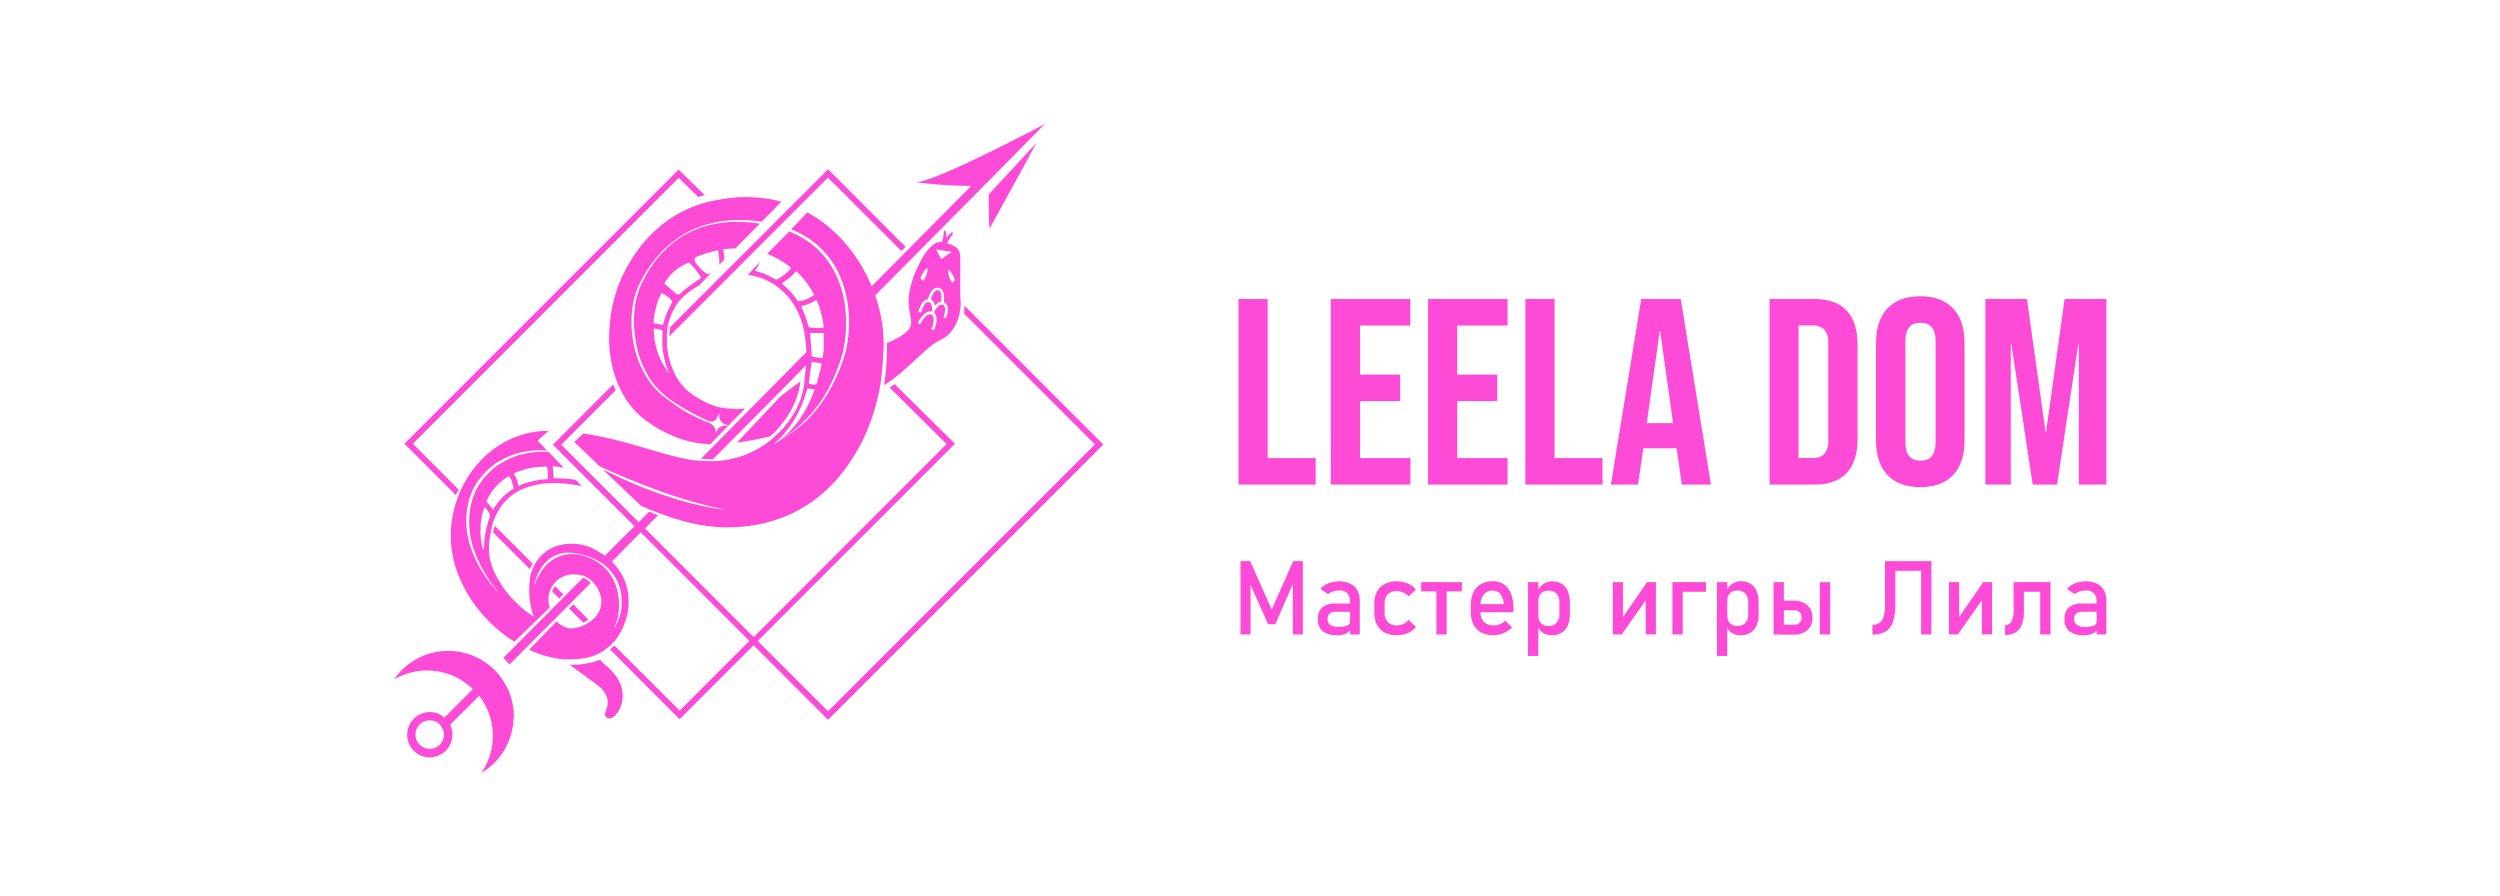 <?xml version="1.0" encoding="UTF-8"?> <svg xmlns="http://www.w3.org/2000/svg" id="Слой_1" data-name="Слой 1" viewBox="0 0 777.53 278.81"><defs><style>.cls-1{fill:#fd4bd7;}</style></defs><path class="cls-1" d="M385.19,93h9.07v49.47h14.93v8.25h-24Z"></path><path class="cls-1" d="M413.88,93h24.74v8.24H423v15.26h12.45v8.24H423v17.73h15.66v8.25H413.88Z"></path><path class="cls-1" d="M444.15,93h24.73v8.24H453.22v15.26h12.45v8.24H453.22v17.73h15.66v8.25H444.15Z"></path><path class="cls-1" d="M474.41,93h9.07v49.47H498.4v8.25h-24Z"></path><path class="cls-1" d="M510.44,93h12.29l9.4,57.72h-9.07l-1.65-11.46v.16H511.1l-1.65,11.3H501Zm9.9,38.59-4-28.53h-.17l-4,28.53Z"></path><path class="cls-1" d="M550.35,93H564.2q6.76,0,10.14,3.62t3.38,10.64v29.19q0,7-3.38,10.64t-10.14,3.63H550.35ZM564,142.44a4.39,4.39,0,0,0,3.42-1.32,6.33,6.33,0,0,0,1.19-4.28v-30a6.34,6.34,0,0,0-1.19-4.29,4.39,4.39,0,0,0-3.42-1.32h-4.62v41.23Z"></path><path class="cls-1" d="M587,147.72q-3.54-3.79-3.54-10.72V106.66q0-6.93,3.54-10.72t10.23-3.8q6.68,0,10.22,3.8T611,106.66V137q0,6.93-3.55,10.72t-10.22,3.79Q590.58,151.51,587,147.72ZM602,137.58v-31.5c0-3.8-1.57-5.69-4.7-5.69s-4.7,1.89-4.7,5.69v31.5c0,3.79,1.56,5.69,4.7,5.69S602,141.37,602,137.58Z"></path><path class="cls-1" d="M617.47,93h12.94l5.78,41.31h.16L642.12,93h13v57.72h-8.58V107h-.16l-6.6,43.71h-7.58L625.55,107h-.17v43.71h-7.91Z"></path><path class="cls-1" d="M402.21,174.52h3v22.81h-3.12V180.25l.15,1-5.61,12.91H394.4l-5.62-12.6.16-1.31v17.08h-3.12V174.52h3l6.69,15.06Z"></path><path class="cls-1" d="M411.37,196.32a4.68,4.68,0,0,1-1.49-3.79,4.57,4.57,0,0,1,1.37-3.62,6,6,0,0,1,4.12-1.21H420l.22,2.57h-4.83a2.71,2.71,0,0,0-1.87.56,2.15,2.15,0,0,0-.62,1.7,2.1,2.1,0,0,0,.82,1.83,4.25,4.25,0,0,0,2.5.6,7.29,7.29,0,0,0,2.74-.39,1.29,1.29,0,0,0,.9-1.23l.33,2.29a3.87,3.87,0,0,1-1,1.09,4.6,4.6,0,0,1-1.44.63,7.31,7.31,0,0,1-1.83.21A6.93,6.93,0,0,1,411.37,196.32Zm8.49-9.31a3.43,3.43,0,0,0-.85-2.49,3.22,3.22,0,0,0-2.43-.88,6.13,6.13,0,0,0-1.9.29,5.74,5.74,0,0,0-1.66.83l-2.34-1.6a6.11,6.11,0,0,1,2.44-1.73,8.87,8.87,0,0,1,3.37-.62,7.79,7.79,0,0,1,3.46.71,4.93,4.93,0,0,1,2.2,2.08,6.64,6.64,0,0,1,.75,3.27v10.46h-3Z"></path><path class="cls-1" d="M430.66,196.73a5.59,5.59,0,0,1-2.4-2.41,8.11,8.11,0,0,1-.84-3.83v-2.68a7.88,7.88,0,0,1,.84-3.78,5.56,5.56,0,0,1,2.4-2.4,8.25,8.25,0,0,1,3.81-.82,8.84,8.84,0,0,1,2.39.31,7,7,0,0,1,2,.88,5.5,5.5,0,0,1,1.5,1.42l-2.31,2.07a4.66,4.66,0,0,0-1.62-1.21,4.61,4.61,0,0,0-1.93-.43,3.86,3.86,0,0,0-2.87,1,4,4,0,0,0-1,2.92v2.68a4.1,4.1,0,0,0,1,3,3.79,3.79,0,0,0,2.87,1.05,4.42,4.42,0,0,0,1.95-.45,4.85,4.85,0,0,0,1.6-1.29l2.31,2.23a5.71,5.71,0,0,1-1.51,1.38,7,7,0,0,1-2,.88,9.56,9.56,0,0,1-2.37.29A8,8,0,0,1,430.66,196.73Z"></path><path class="cls-1" d="M442,181.05h12.65v2.88H442Zm4.73,1.71h3.2v14.57h-3.2Z"></path><path class="cls-1" d="M460.7,196.72a5.7,5.7,0,0,1-2.44-2.49,8.58,8.58,0,0,1-.84-4v-1.84a9.55,9.55,0,0,1,.81-4.12,5.76,5.76,0,0,1,2.34-2.6,7.23,7.23,0,0,1,3.71-.9,5.86,5.86,0,0,1,3.48,1,6.28,6.28,0,0,1,2.2,2.95,12.58,12.58,0,0,1,.76,4.63v1.06h-11V187.9h7.94a5.47,5.47,0,0,0-1-3.1,2.9,2.9,0,0,0-2.37-1.1,3.44,3.44,0,0,0-2.82,1.19,5.15,5.15,0,0,0-1,3.37v2.07a4.25,4.25,0,0,0,1.07,3.11,4.07,4.07,0,0,0,3,1.08,5.08,5.08,0,0,0,1.93-.39,5.51,5.51,0,0,0,1.71-1.1l2.1,2.1a8.79,8.79,0,0,1-2.71,1.8,7.84,7.84,0,0,1-3,.63A8.21,8.21,0,0,1,460.7,196.72Z"></path><path class="cls-1" d="M475.24,181.05h3.2V204h-3.2Zm4.65,15.78a4.23,4.23,0,0,1-1.67-2.06l.22-3.4a3.94,3.94,0,0,0,.38,1.79,2.64,2.64,0,0,0,1.09,1.13,3.57,3.57,0,0,0,1.73.39,3.12,3.12,0,0,0,2.46-1A3.92,3.92,0,0,0,485,191v-3.53a4.05,4.05,0,0,0-.87-2.77,3.1,3.1,0,0,0-2.46-1,3.68,3.68,0,0,0-1.73.37,2.54,2.54,0,0,0-1.09,1.11,3.8,3.8,0,0,0-.38,1.75l-.33-3.14a5.78,5.78,0,0,1,1.93-2.2,4.75,4.75,0,0,1,2.65-.78,5.42,5.42,0,0,1,3,.78,4.91,4.91,0,0,1,1.88,2.26,9.27,9.27,0,0,1,.64,3.6V191a8.69,8.69,0,0,1-.66,3.55,4.91,4.91,0,0,1-1.93,2.25,5.7,5.7,0,0,1-3,.77A4.73,4.73,0,0,1,479.89,196.83Z"></path><path class="cls-1" d="M511.83,197.31V185.75l.38.41-7.83,11.15H501.6V181.05h3.17v11.82l-.38-.4,7.86-11.42H515v16.26Z"></path><path class="cls-1" d="M520.15,181.05h3.2v16.28h-3.2Zm1.56,0h8.87v3h-8.87Z"></path><path class="cls-1" d="M534,181.05h3.2V204H534Zm4.64,15.78a4.21,4.21,0,0,1-1.66-2.06l.22-3.4a3.82,3.82,0,0,0,.38,1.79,2.64,2.64,0,0,0,1.09,1.13,3.54,3.54,0,0,0,1.73.39,3.11,3.11,0,0,0,2.45-1,3.92,3.92,0,0,0,.87-2.72v-3.53a4.05,4.05,0,0,0-.87-2.77,3.09,3.09,0,0,0-2.45-1,3.66,3.66,0,0,0-1.73.37,2.54,2.54,0,0,0-1.09,1.11,3.68,3.68,0,0,0-.38,1.75l-.33-3.14a5.62,5.62,0,0,1,1.93-2.2,4.73,4.73,0,0,1,2.65-.78,5.42,5.42,0,0,1,3,.78,4.89,4.89,0,0,1,1.87,2.26,9.09,9.09,0,0,1,.64,3.6V191a8.86,8.86,0,0,1-.65,3.55,5,5,0,0,1-1.93,2.25,5.74,5.74,0,0,1-3.05.77A4.75,4.75,0,0,1,538.64,196.83Z"></path><path class="cls-1" d="M551.6,181.05h3.2v16.28h-3.2Zm1.55,13.24h5a2.06,2.06,0,0,0,1.56-.62,2.22,2.22,0,0,0,.59-1.61,2.48,2.48,0,0,0-.27-1.18,2,2,0,0,0-.75-.78,2.18,2.18,0,0,0-1.13-.28h-5v-3H558a6.42,6.42,0,0,1,3,.66,4.9,4.9,0,0,1,2,1.85,5.28,5.28,0,0,1,.71,2.78,5.34,5.34,0,0,1-.7,2.76,4.87,4.87,0,0,1-2,1.85,6.47,6.47,0,0,1-3,.66h-4.84ZM566,181.05h3.2v16.28H566Z"></path><path class="cls-1" d="M582.35,194.29a3.29,3.29,0,0,0,3.5-2.62,12.3,12.3,0,0,0,.41-3.49V174.52h3.2V188a16.78,16.78,0,0,1-.71,5.34,5.64,5.64,0,0,1-2.2,3,7.07,7.07,0,0,1-3.89,1h-.31Zm5.9-19.77h10.93v3H588.25Zm9.24,0h3.2v22.81h-3.2Z"></path><path class="cls-1" d="M616.38,197.31V185.75l.37.41-7.82,11.15h-2.78V181.05h3.17v11.82l-.38-.4,7.86-11.42h2.75v16.26Z"></path><path class="cls-1" d="M623.6,194.43a2.18,2.18,0,0,0,1.95-1.15,6.27,6.27,0,0,0,.7-3.23v-9h3.2v9.44a10,10,0,0,1-.65,3.78,5.07,5.07,0,0,1-1.9,2.38,5.25,5.25,0,0,1-3,.82h-.31Zm4.64-13.38h8v3h-8Zm6.29,0h3.2v16.28h-3.2Z"></path><path class="cls-1" d="M643.58,196.32a4.68,4.68,0,0,1-1.49-3.79,4.57,4.57,0,0,1,1.37-3.62,6,6,0,0,1,4.12-1.21h4.63l.22,2.57H647.6a2.76,2.76,0,0,0-1.88.56,2.18,2.18,0,0,0-.62,1.7,2.1,2.1,0,0,0,.83,1.83,4.25,4.25,0,0,0,2.5.6,7.33,7.33,0,0,0,2.74-.39,1.29,1.29,0,0,0,.9-1.23l.33,2.29a3.9,3.9,0,0,1-1,1.09,4.54,4.54,0,0,1-1.43.63,7.44,7.44,0,0,1-1.84.21A6.9,6.9,0,0,1,643.58,196.32Zm8.49-9.31a3.44,3.44,0,0,0-.86-2.49,3.21,3.21,0,0,0-2.42-.88,6.24,6.24,0,0,0-1.91.29,5.81,5.81,0,0,0-1.65.83l-2.34-1.6a6.11,6.11,0,0,1,2.44-1.73,8.87,8.87,0,0,1,3.37-.62,7.82,7.82,0,0,1,3.46.71,5,5,0,0,1,2.2,2.08,6.64,6.64,0,0,1,.75,3.27v10.46h-3Z"></path><path class="cls-1" d="M142.36,154.59a1.34,1.34,0,0,0,.06-.12l0,.13ZM211.07,52.74,209.78,54h0l-84,84,16,16a10.63,10.63,0,0,1,.85-1.75L128.4,138l82.68-82.69,6.1,6a20.58,20.58,0,0,1,2-.63ZM165.38,177.61h0a10.63,10.63,0,0,1,.78-1.81A9,9,0,0,0,165.38,177.61Zm5.77,5.77h0v0Zm1.48-1.11a11,11,0,0,0-.95,1.64l2.23,2.23,1.31-1.28Zm-18.74-18.74c-.15.53-.4,1.38-.56,2L164.78,177c.21-.45.62-1.26.87-1.73Zm24.42,24.41L177,189.26l4.4,4.4a8.11,8.11,0,0,0,1.59-1Zm12.15,12.16a16,16,0,0,1-1.33,1.27h0c.2-.18.88-.79,1.33-1.27Zm-9.08-20.44-5.67,5.69-1.29,1.3L171.06,190l-10.2,10.27-4.28,4.31,1.7,1.83.22.24,4.95-5,9-9,4-4,1.29-1.3,6-6.05A9,9,0,0,0,181.38,179.66Zm.34-.34h0l.24.1A1.2,1.2,0,0,0,181.72,179.32ZM324.13,39c-1.06.56-2.88,1.52-5.18,2.7-9.83,5.07-28.42,14.37-33.82,15h-.07a145,145,0,0,0,16.49,1.13c.33,0,.49,0,.49,0L281.19,78.88,271.13,89c.4.93.76,1.87,1.1,2.82l10.92-11,1.29-1.31L303.1,60.7l22-22.28Zm-4.25,10c-3.66,6.69-10.2,18.65-12.06,22a3.72,3.72,0,0,1-.1-.66c-.2-2-.22-6.76-.21-8.86,0-.61,0-1,0-1l13.77-14.89,1.12-1.22S321.37,46.19,319.88,48.94ZM159.71,223.48a20.39,20.39,0,0,1-10,16.91l.34-.55a20.34,20.34,0,0,0-1-23.43l-.21.2L140,225.38a7.07,7.07,0,0,1-7.62,10.05l-.14,0a7.06,7.06,0,0,1,2.36-13.91l.3.05a6.8,6.8,0,0,1,3.05,1.38c.09.08.19.14.28.21l8.82-8.83a20.36,20.36,0,0,0-11-5.54,19.34,19.34,0,0,0-2.54-.25,20.27,20.27,0,0,0-11,2.81c.12-.17.24-.33.37-.49a20.41,20.41,0,0,1,36.92,12.66Zm-25.29.64a4.42,4.42,0,1,0,3.56,5.13A4.42,4.42,0,0,0,134.42,224.12ZM175,124.75m61.63-38.52a5.54,5.54,0,0,0,1.17.34C237.4,86.45,237,86.33,236.61,86.23Zm-71.82,93.84,0,.3c0-.1,0-.2,0-.3Zm69-53.32L222.65,138l11.14-11.27Zm5.63-1.76L227,137.53,239.41,125Zm53.22-31.14a2.17,2.17,0,0,0-1.12.47,4.05,4.05,0,0,0-.78.81,3.19,3.19,0,0,0-.44-1.28,1.74,1.74,0,0,0-.8-.7c.22-.86,1-3.17,2.27-2.89a.94.94,0,0,1,.65.44A5.18,5.18,0,0,1,292.65,93.85Zm0,0a2.17,2.17,0,0,0-1.12.47,4.05,4.05,0,0,0-.78.81,3.19,3.19,0,0,0-.44-1.28,1.74,1.74,0,0,0-.8-.7c.22-.86,1-3.17,2.27-2.89a.94.94,0,0,1,.65.44A5.18,5.18,0,0,1,292.65,93.85Zm0,0a2.17,2.17,0,0,0-1.12.47,4.05,4.05,0,0,0-.78.81,3.19,3.19,0,0,0-.44-1.28,1.74,1.74,0,0,0-.8-.7c.22-.86,1-3.17,2.27-2.89a.94.94,0,0,1,.65.44A5.18,5.18,0,0,1,292.65,93.85Zm0,0a2.17,2.17,0,0,0-1.12.47,4.05,4.05,0,0,0-.78.81,3.19,3.19,0,0,0-.44-1.28,1.74,1.74,0,0,0-.8-.7c.22-.86,1-3.17,2.27-2.89a.94.94,0,0,1,.65.44A5.18,5.18,0,0,1,292.65,93.85Zm0,0a2.17,2.17,0,0,0-1.12.47,4.05,4.05,0,0,0-.78.81,3.19,3.19,0,0,0-.44-1.28,1.74,1.74,0,0,0-.8-.7c.22-.86,1-3.17,2.27-2.89a.94.94,0,0,1,.65.44A5.18,5.18,0,0,1,292.65,93.85Zm0,0a2.17,2.17,0,0,0-1.12.47,4.05,4.05,0,0,0-.78.81,3.19,3.19,0,0,0-.44-1.28,1.74,1.74,0,0,0-.8-.7c.22-.86,1-3.17,2.27-2.89a.94.94,0,0,1,.65.44A5.18,5.18,0,0,1,292.65,93.85Zm6.14,0v0c0-.4,0-.76-.06-1.06l0,.34C298.78,93.38,298.79,93.63,298.79,93.89Zm-6.14,0a2.17,2.17,0,0,0-1.12.47,4.05,4.05,0,0,0-.78.81,3.19,3.19,0,0,0-.44-1.28,1.74,1.74,0,0,0-.8-.7c.22-.86,1-3.17,2.27-2.89a.94.94,0,0,1,.65.44A5.18,5.18,0,0,1,292.65,93.85Zm0,0a2.17,2.17,0,0,0-1.12.47,4.05,4.05,0,0,0-.78.81,3.19,3.19,0,0,0-.44-1.28,1.74,1.74,0,0,0-.8-.7c.22-.86,1-3.17,2.27-2.89a.94.94,0,0,1,.65.44A5.18,5.18,0,0,1,292.65,93.85Zm0,0a2.17,2.17,0,0,0-1.12.47,4.05,4.05,0,0,0-.78.81,3.19,3.19,0,0,0-.44-1.28,1.74,1.74,0,0,0-.8-.7c.22-.86,1-3.17,2.27-2.89a.94.94,0,0,1,.65.44A5.18,5.18,0,0,1,292.65,93.85Zm0,0a2.17,2.17,0,0,0-1.12.47,4.05,4.05,0,0,0-.78.81,3.19,3.19,0,0,0-.44-1.28,1.74,1.74,0,0,0-.8-.7c.22-.86,1-3.17,2.27-2.89a.94.94,0,0,1,.65.44A5.18,5.18,0,0,1,292.65,93.85Zm0,0a2.17,2.17,0,0,0-1.12.47,4.05,4.05,0,0,0-.78.81,3.19,3.19,0,0,0-.44-1.28,1.74,1.74,0,0,0-.8-.7c.22-.86,1-3.17,2.27-2.89a.94.94,0,0,1,.65.44A5.18,5.18,0,0,1,292.65,93.85ZM179,149.5l-.36-.05.35,0Zm-6.87-.59,1.12.05-1.12,0Zm-15.81,5.69a16.1,16.1,0,0,1,1.45-1.29,16.21,16.21,0,0,0-1.45,1.3ZM150.28,171c0-.37.07-.75.11-1.13,0,.37-.06.76-.1,1.14,0,.15,0,.28,0,.42C150.26,171.29,150.27,171.14,150.28,171Zm192.86-32.75-85.6,85.6-23.17-23.17-23,23L189.74,202l1.37-1.23L211.4,221l21.67-21.67-33.78-33.78L193.92,171l0,.07-.09.09-.05,0-3.48,3.5a20.46,20.46,0,0,1,2,2.33,16.52,16.52,0,0,1,3.07,7.84,19,19,0,0,1-.17,5.78s0,0,0,0a.5.5,0,0,1,0,.14.29.29,0,0,1,0,.1h0a26.09,26.09,0,0,1-2.56,6.43l-.08.13h0a12.24,12.24,0,0,1-1.41,1.91,7.45,7.45,0,0,1-.6.66,16,16,0,0,1-1.33,1.27,14.5,14.5,0,0,1-3.23,2.11l-.45.2c-3.88,1.91-10.09,1.48-10.09,1.48a26.53,26.53,0,0,1-5.28-.91,33.77,33.77,0,0,1-5.63-2.06l8.57-8.81a7.8,7.8,0,0,0,3.92,2.17h0a10,10,0,0,0,4.46-.89c.22-.11.44-.22.66-.35a13.43,13.43,0,0,0,1.17-.74l.39-.29c.41-.32.8-.67,1.23-1a.27.27,0,0,0,.08-.07,7.38,7.38,0,0,0,1.93-6l-.06-.32c0-.13,0-.24-.08-.36a9.5,9.5,0,0,0-3.34-5.19,5.38,5.38,0,0,0-.75-.53h0a.41.41,0,0,0-.11-.07,1.75,1.75,0,0,0-.31-.15.91.91,0,0,0-.26-.13,1.2,1.2,0,0,0-.23-.11,8.55,8.55,0,0,0-3.19-.57,7.93,7.93,0,0,0-5.15,1.66,7,7,0,0,0-1.27,1.34,7.75,7.75,0,0,0-.94,1.58v0h0a8,8,0,0,0-.67,2.23s0,.06,0,.09a12.33,12.33,0,0,0,.35,3.43l-10.94,10.58c-.65-.4-1.28-.82-1.92-1.26a43.17,43.17,0,0,1-6.46-5.53,42.66,42.66,0,0,1-8.62-12.86,38.55,38.55,0,0,1-1.69-4.85,33.15,33.15,0,0,1-1-11.21,32.2,32.2,0,0,1,2-8.91c0-.13.09-.25.13-.37v0l.05-.1,0-.13c0-.09.08-.2.13-.32s.13-.29.19-.44.23-.56.33-.78c0-.05.05-.11.07-.15l.09-.21a33.23,33.23,0,0,1,5.57-8.49,29.38,29.38,0,0,1,12.56-8.44c.71-.24,1.43-.45,2.15-.64a24.41,24.41,0,0,1,6-.84c.33,0,.64,0,1,0l-3.39,3,3,3.14c-.58-.05-1.16-.09-1.74-.09a26.42,26.42,0,0,0-3.77.16,14.7,14.7,0,0,0-1.86.3c-.62.15-1.25.22-1.84.42a24.08,24.08,0,0,0-6.85,3.2,23.31,23.31,0,0,0-5.39,5.33,18.54,18.54,0,0,0-2.81,5.88c-.11.36-.2.7-.28,1.06a9.12,9.12,0,0,0-.21,1,23,23,0,0,0-.35,6.52,28.42,28.42,0,0,0,1.67,7.35,39.18,39.18,0,0,0,7.94,12.64l.07-.06a42.16,42.16,0,0,1-7.34-12.82,26.45,26.45,0,0,1-1.2-12.83q.14-.82.33-1.62c0-.17.09-.35.14-.51a18.73,18.73,0,0,1,2.82-6.1,22.74,22.74,0,0,1,5.1-5.17,23.29,23.29,0,0,1,3.16-1.85,23.91,23.91,0,0,1,3.4-1.37c.57-.2,1.19-.28,1.78-.43a12.47,12.47,0,0,1,1.8-.36,25.36,25.36,0,0,1,3.69-.28c.73,0,1.46,0,2.2.06l4.71,4.87-.72-.14c-.31,0-.61-.11-.91-.14-.6-.08-1.2-.12-1.81-.19.1,1.3.19,2.49.29,3.73h0l1.12,0,1.57.09.6,0,1.18.11,1.11.12.93.13.36.05,1.86,1.94c-1.25-.25-2.51-.45-3.78-.61a34.83,34.83,0,0,0-5.86-.3,23.57,23.57,0,0,0-9.31,2.08,15.89,15.89,0,0,0-6.89,6.3,20.18,20.18,0,0,0-1.71,3.73h0a2.25,2.25,0,0,1-.08.24c-.11.33-.21.67-.31,1l0,.05c0,.13-.06.27-.1.4a1.09,1.09,0,0,0,0,.17c0,.09,0,.19-.07.29a.53.53,0,0,1,0,.11.73.73,0,0,1,0,.08c-.15.66-.29,1.32-.4,2a21.69,21.69,0,0,0-.31,5.27,18.13,18.13,0,0,0,2.35,7.36c.08.15.16.3.25.45A33,33,0,0,0,166,191.77a25,25,0,0,1-1.23-11.38v0c0-.1,0-.2,0-.3a12.87,12.87,0,0,1,.59-2.45,10.63,10.63,0,0,1,.78-1.81c.15-.29.31-.57.48-.85a12.26,12.26,0,0,1,8.19-5.59,15.63,15.63,0,0,1,11.65,2.36c.56.34,1.11.72,1.65,1.12l4.54-4.57,2.64-2.64L196,165l0,.05,1.35-1.37-10.84-10.84-2.25-2.25-1.39-1.39-1.55-1.54h0l-.43-.43h0l-8.92-8.92,18.75-18.76c.22.54.48,1.16.79,1.8l-13.16,13.17-3.79,3.79,10.54,10.54,2.73,2.72,10.82,10.83,3.26-3.29,2.77,1.13-4.07,4.11,33.79,33.8,60-60.05-17.68-17.54,1.48-1.12L297,138l-.65.65,0,0-60.69,60.7,21.87,21.86,83-83L299.83,97.52c.07-.79.12-1.67.16-2.44Zm-183.35,9.1c.19.29.36.59.53.89a4.85,4.85,0,0,1,.29.61,3.28,3.28,0,0,1,.2.52.11.11,0,0,1,0,.07,3.56,3.56,0,0,1,.18.52c0,.18.1.35.13.52s.1.44.14.66a21.69,21.69,0,0,1,2.22-.87l1.12-.34c.38-.11.76-.2,1.14-.28a29.78,29.78,0,0,1,4.64-.64,12.93,12.93,0,0,0-.12-3.12c-.1-.5-.14-.7-.36-.77a2.18,2.18,0,0,0-.63,0l-1.49.1c-.5,0-1,.1-1.49.15s-1.06.15-1.58.26a21.22,21.22,0,0,0-3.05.86c-.5.17-1,.38-1.48.6a.8.8,0,0,0-.21.13ZM151.31,156l.52.62c.44.53.87,1.06,1.33,1.6.08.09.16.19.25.28l.09-.13.15-.21a.41.41,0,0,1,0-.09,17.1,17.1,0,0,1,2.64-3.41,16.21,16.21,0,0,1,1.45-1.3,13.75,13.75,0,0,1,1.59-1.12.62.62,0,0,0,.33-.84c-.23-.7-.39-1.45-.66-2.15a4.13,4.13,0,0,0-.36-.69,1.57,1.57,0,0,0-.17-.21l-.13-.13-.16-.12a5.25,5.25,0,0,0-.58.38,6.3,6.3,0,0,0-.53.37l-.1.07a12.3,12.3,0,0,0-1,.77l-.39.33c-.2.17-.4.36-.59.55s-.32.31-.47.47-.29.31-.44.47-.21.24-.3.36c-.25.3-.48.59-.7.89s-.27.39-.4.58-.26.39-.39.6l0,.05c-.12.2-.24.41-.35.63s-.24.45-.35.68S151.41,155.71,151.31,156Zm.44,6.38c.07-.23.15-.47.24-.7s.16-.43.25-.65l.08-.19a1,1,0,0,0,.08-.69A8.25,8.25,0,0,0,151,158a2.42,2.42,0,0,0-.28-.27h0c-.13.33-.27.68-.38,1s-.18.56-.26.85-.17.64-.24,1a1.25,1.25,0,0,0,0,.19,8.62,8.62,0,0,0-.18.91s0,0,0,.07c0,.19-.06.38-.08.57s-.08.63-.1.94a4.21,4.21,0,0,0,0,.5c0,.24,0,.48,0,.72a17.8,17.8,0,0,0,.93,6.88c0-.14,0-.27,0-.42,0-.38.07-.77.1-1.14.1-1.16.18-2.31.36-3.44,0-.24.07-.49.12-.73q.13-.7.3-1.41c.05-.23.12-.47.18-.69s.14-.49.22-.74S151.68,162.5,151.75,162.33Zm38.32,15.43a11.83,11.83,0,0,0-1.38-1.45c-.26-.26-.54-.49-.82-.72a14,14,0,0,0-1.48-1c-.37-.22-.75-.44-1.13-.63a25.26,25.26,0,0,0-5.77-1.87,16.32,16.32,0,0,0-3.05-.26,10.61,10.61,0,0,0-3.05.57,10.43,10.43,0,0,0-4.82,3.82,14,14,0,0,0-2.36,5.58l.09,0a17.44,17.44,0,0,1,2.83-5.19,11.06,11.06,0,0,1,7.35-4.25,12.23,12.23,0,0,1,3,0,16.24,16.24,0,0,1,5.61,1.94c.33.19.65.4,1,.62a14.52,14.52,0,0,1,2.16,1.83,15.32,15.32,0,0,1,1.23,1.44,15,15,0,0,1,2.46,5.25,18.65,18.65,0,0,1,.57,5.82,15.12,15.12,0,0,1-1.43,5.72l.07.05a12.72,12.72,0,0,0,2.08-5.71,16.41,16.41,0,0,0-.34-6.12A14.39,14.39,0,0,0,190.07,177.76Zm2.29,33.73a9.64,9.64,0,0,1,.45,8.82,6.84,6.84,0,0,1-2.25,2.75,1.66,1.66,0,0,1-1.47.24,1.23,1.23,0,0,1-.89-1.6c.16-.57.36-1.12.56-1.67a5.22,5.22,0,0,0-.41-4.11,6.86,6.86,0,0,0-2.14-2.57c-2.25-1.71-4.52-3.36-6.77-5l-.64-.47s0,0,0,0c-.17-.1-.78-.51-1.68-1.21a23.65,23.65,0,0,0,9.52-1.55c.65.74,1.08,1.15,1.26,1.33l.11.1A17.25,17.25,0,0,1,192.36,211.49ZM234.9,61.4c-.93-.06-1.87-.09-2.8-.09-1.25,0-2.49,0-3.73.16a53.16,53.16,0,0,0-7.73,1.23,37,37,0,0,0-12,5.18,40.11,40.11,0,0,0-8.45,7.58c-.84,1-1.65,2.05-2.39,3.13-.48.68-.92,1.35-1.34,2l-.6,1a43.08,43.08,0,0,0-6.07,17.94s0,.08,0,.12a45.19,45.19,0,0,0-.35,4.79,38.33,38.33,0,0,0,.37,6.15,36.19,36.19,0,0,0,1.27,5.81c.05.13.08.27.13.41.17.53.36,1.06.56,1.58s.48,1.23.77,1.83.62,1.33,1,2a25.76,25.76,0,0,0,6.24,7.72,39.06,39.06,0,0,0,8.1,5A31.69,31.69,0,0,0,218.7,138l1,.08,1.21.07,5.66-5.79c-1.8,0-3.38.19-3.89,2.48a3.38,3.38,0,0,0-2.39-3.4h0l-1-.41c-1.37-.59-3.19-1.48-4.78-2.28a33,33,0,0,1-2.89-1.72c-.29-.18-.58-.37-.84-.56l-.4-.25h0c-.34-.23-.69-.47-1-.73a5.05,5.05,0,0,1-.5-.35l-.08-.06-.83-.61c-.8-.58-1.58-1.2-2.34-1.83a20.9,20.9,0,0,1-4-4.5A31.22,31.22,0,0,1,197.07,107a35.31,35.31,0,0,1-.66-6,30.93,30.93,0,0,1,.38-6,23.67,23.67,0,0,1,1.66-5.77A39.94,39.94,0,0,1,201.32,84a34.76,34.76,0,0,1,8-8.84,30.45,30.45,0,0,1,10.6-5.37,37.67,37.67,0,0,1,11.86-1.31c1,0,2,.14,3,.21.69.1,1.4.17,2.11.27L243,62.75A38.16,38.16,0,0,0,234.9,61.4Zm-6.12,65.85c1,0,2-.07,2.93-.18l-5.09,5.22c-1.92-.43-3.24-1.3-2.87-3.73a4.66,4.66,0,0,0-.56,1c-.57,1.29-1.34,1.77-2.63,1.41h-.07l-.39-.16a72.74,72.74,0,0,1-11.35-6.31l-.21-.15c-.89-.69-1.77-1.41-2.64-2.14a21.74,21.74,0,0,1-3.79-4.44,30.43,30.43,0,0,1-4.24-10.88,35.43,35.43,0,0,1-.38-11.71A23,23,0,0,1,199,89.5a39.62,39.62,0,0,1,2.71-5.26,33.18,33.18,0,0,1,7.77-8.84A29.39,29.39,0,0,1,220,70.16a37,37,0,0,1,11.72-1.07c1,0,2,.16,2.94.25l1.61.23-7.56,7.7c-.74,0-1.45,0-2.1.12l-.46,0-.44.06c-.29,0-.54.09-.77.14.14,1,.28,2.08.35,3.13l-1.59,1.6a17.06,17.06,0,0,0-.39-4.48A34,34,0,0,0,217,79.73c-.61.22-1,.53-1,1,0,1.15,2.52,3.69,3.8,4.4.32.18.82,0,1.41-.27l-.53.55-.76.77-.54.55-2,2.09a22.51,22.51,0,0,0-6.32,5h0a18.47,18.47,0,0,0-3,6.22c0,.06-.05.14-.09.23a9.59,9.59,0,0,0-.46,2.36,22.7,22.7,0,0,0-.08,2.68h0c0,.22,0,.44,0,.66v.09l0,.58a.86.86,0,0,0,0,.17,2.64,2.64,0,0,0,0,.28,23.86,23.86,0,0,0,2.13,8.53,17.7,17.7,0,0,0,4.83,6.39,23.77,23.77,0,0,0,3.21,2.07,22.49,22.49,0,0,0,5.12,2.32,19.07,19.07,0,0,0,4.56.7C227.81,127.17,228.29,127.26,228.78,127.25Zm-22.17-39c1.59,1.2,2.5,2.12,3.86,3.23a1,1,0,0,0,1-.09l0,0A37.36,37.36,0,0,1,215,88.52c.93-.68,1.74-1.22,2.43-1.65h0l.09-.06.06,0c.17-.13.42-.36.41-.61A24.73,24.73,0,0,0,214.66,82c-.41-.34-.54-.25-.54-.25A14.35,14.35,0,0,0,206.61,88.22Zm-3.24,12.3,2.78.53c.41-1.27.74-2.52,1.23-3.71s1.14-2.37,1.74-3.62a7.54,7.54,0,0,0-.68-.8,5.82,5.82,0,0,0-.79-.7,9.08,9.08,0,0,0-1.88-1.07C204.47,92.89,203,99.19,203.37,100.52Zm4.51,15c-.17-.41-.33-.83-.47-1.25s-.24-.7-.34-1.05c-.07-.19-.12-.38-.17-.57s-.12-.42-.16-.64-.1-.4-.15-.6a2,2,0,0,1-.07-.35c-.07-.28-.12-.55-.17-.83s-.12-.64-.15-1-.07-.42-.09-.62-.05-.4-.06-.59a5,5,0,0,1-.05-.67.23.23,0,0,1,0-.14,3.67,3.67,0,0,1,0-.46,3.52,3.52,0,0,1,0-.45c0-.7,0-1.4,0-2.11,0-.36,0-.72.05-1.08a.67.67,0,0,0-.1-.35l0-.06-.05,0s0,0,0,0l-.3-.1-.36-.13c-.19,0-.37-.11-.56-.15a4.54,4.54,0,0,0-.66-.11c-.23,0-.47,0-.72,0a26.87,26.87,0,0,0,.29,3.4c0,.33.11.66.17,1v0c.07.36.15.71.23,1s.17.69.27,1c0,0,0,0,0,0,.1.33.2.65.31,1s.21.59.33.88a17.92,17.92,0,0,0,1.45,3c.07.12.14.25.22.37a2.7,2.7,0,0,0,.25.4c.17.25.33.5.51.74s.47.66.74,1A.7.7,0,0,0,207.88,115.54ZM298.79,94a13,13,0,0,1-.16,2.33q-.09.56-.21,1.14a1,1,0,0,1,0,.15c-.73,3.17-2.56,6.64-6.13,8.22s-9,8-15.12,12.47c-.5.37-1,.73-1.53,1.08l-.66.42c0-.28.08-.6.13-1,.08-.65.18-1.43.27-2.31a70.94,70.94,0,0,0,.45-9.77c1.93-.83,5.95-2.76,7-4.58,1.47-2.44-.6-4.72-.2-10a30.27,30.27,0,0,1,2.78-9.11c.27-.6.56-1.18.85-1.74,1.92-3.57,4.31-6.37,6.52-6l.19,0a2.12,2.12,0,0,0,.1-.36c.14-.55.26-1.1.35-1.65A6.34,6.34,0,0,0,293.5,72v-.2l.49-.17a6.53,6.53,0,0,1,.39,1.81l0,.4a20.47,20.47,0,0,1,1.71-1.65l.4.38a23.44,23.44,0,0,0-1.32,2,8.29,8.29,0,0,0-.52,1,1,1,0,0,0-.06.16c2.85.75,3.39,1.63,3.84,2.7s.11,8.8.22,13v.28c0,.37,0,.7.05,1v0c0,.3,0,.66.06,1.06Zm-7.64-16.4,1.59,3L296,78.32l-2.52-.38-1.21-.19Zm-4.92,8.93.15.14.78.72a9.85,9.85,0,0,0,.87-1.66,5.18,5.18,0,0,0,.44-2.15s0-.1,0-.14l-.11,0c-.39.1-.85.7-1.24,1.35-.17.3-.33.6-.47.87C286.39,86.14,286.23,86.52,286.23,86.52ZM294.57,95a2,2,0,0,0-.52-.68,1.74,1.74,0,0,0-.45-.29l-.08,0a8.18,8.18,0,0,0,0-2.71h0a3.1,3.1,0,0,0-.39-1,1.91,1.91,0,0,0-1.21-.83,1.54,1.54,0,0,0-.3,0,1.9,1.9,0,0,0-1.28.4,4.09,4.09,0,0,0-1.12,1.49,9.49,9.49,0,0,0-.64,1.74,1.86,1.86,0,0,0-1.1.4,4,4,0,0,0-1.12,1.48,9.84,9.84,0,0,0-.71,2l.87.18s.77-3.52,2.36-3.2a.94.94,0,0,1,.64.46,3.73,3.73,0,0,1,.35,2.13c-.06.13-.13.25-.17.36a2.36,2.36,0,0,0-2,.53,5.27,5.27,0,0,0-1,1,10.76,10.76,0,0,0-1.27,2l.8.37s1.76-3.72,3.45-2.95a1.13,1.13,0,0,1,.63.69,5.83,5.83,0,0,1-.5,3.44c-.06.15-.12.27-.16.37l.79.37a9.56,9.56,0,0,0,.64-1.8,4.83,4.83,0,0,0,.05-2.69,1.81,1.81,0,0,0-.55-.82,4.9,4.9,0,0,0,.07-.61A5.54,5.54,0,0,1,292,95.1a1.28,1.28,0,0,1,.94-.35.86.86,0,0,1,.27,0,1,1,0,0,1,.57.55c.43,1-.11,2.77-.35,3.37l.74.29.09,0,0-.11C294.45,98.45,295.16,96.33,294.57,95Zm2.48-7.88s-.07-.18-.18-.43a11,11,0,0,0-1.23-2.2c-.26-.31-.5-.53-.74-.54A6.88,6.88,0,0,0,296,87.71a2.2,2.2,0,0,0,.13.22l.27-.24Zm-48.12,31.52c-.26,2.77-1.69,10-9.36,17.06a94.86,94.86,0,0,1-10.35,1.94l13.63-14.48,0,0c.18-.1.29-.18.47-.3l.1-.07C245.65,121.06,247.58,119.59,248.93,118.62Zm25.94-11.52v.06c0,.51-.21,4.47-.56,8.34-.09.79-.17,1.58-.26,2.34-.12,1-.25,1.93-.4,2.74h0a68.21,68.21,0,0,1-2.19,8.46,57.08,57.08,0,0,1-11.23,20.05,43.21,43.21,0,0,1-14.47,10.84,45.81,45.81,0,0,1-17.77,4c-.68,0-1.37.1-2,.09a53.44,53.44,0,0,1-11.12-1.37,87.07,87.07,0,0,1-11.66-3.77l-1.34-.52-2.43-1L187.45,146l2.1,1,2.34,1.12c1.47.7,3,1.38,4.44,2,1,.43,2,.85,3,1.26,3.61,1.44,7.29,2.72,11,3.85A90.94,90.94,0,0,0,225,158.5v-.09a150.91,150.91,0,0,1-24-7.28q-2.19-.84-4.35-1.72c-1.82-.71-3.62-1.47-5.4-2.24l-1.47-.65-3.24-1.46-7.92-7.6,2.8-2.65c1.59.23,3.19.51,4.77.83h0c3.28.66,6.54,1.49,9.77,2.38l3.23.92,4,1.17c3.2.94,6.41,1.86,9.69,2.54a31,31,0,0,0,5.6.69c.89,0,1.8.12,2.7.09a29.6,29.6,0,0,0,17-5.41c.17-.11.35-.24.52-.37a26.93,26.93,0,0,0,2.07-1.75h0s9.27-7.23,9.52-18.89h0c.08-.45.14-.9.19-1.36.08-.66.12-1.32.16-2L239.44,125h0L227,137.53l-.38.38h0l-4.85,4.92a26.94,26.94,0,0,1-3.71-.18l4.36-4.41.21-.22,11.15-11.27h0l17-17.22c0-.78-.09-1.57-.14-2.35-.41-5.49-1.92-10.59-5.55-14.88a19.76,19.76,0,0,0-10.29-6.4,17.47,17.47,0,0,0-2.22-.45l3.82-4c-.12.24-.23.47-.36.71,0,0,0,0,0,0q-.36.69-.78,1.38c-.13.24-.27.47-.42.71.3.07.58.15.86.23a23.35,23.35,0,0,1,2.48.87,20.16,20.16,0,0,1,3,1.54l0,0h0s0,0,0,0a.42.42,0,0,0,.15,0h.12a.19.19,0,0,0,.12,0,0,0,0,0,0,0,0h0l.1,0s0,0,0,0,0,0,0,0,0,0,0,0l.07,0,.39-.24a.29.29,0,0,0,.12-.07l.38-.23h0l.3-.2s0,0,0,0,0,0,0,0a1.21,1.21,0,0,0,.2-.14,2.8,2.8,0,0,0,.35-.25.31.31,0,0,0,.11-.09l.16-.11c.18-.15.37-.29.55-.45s.54-.47.8-.71.33-.35.48-.53.31-.37.45-.55c-.19-.17-.4-.36-.65-.55l-.25-.19a6.08,6.08,0,0,0-.53-.39l-.28-.2a32.15,32.15,0,0,0-4.21-2.41l-.4-.18c-.33-.15-.65-.27-.95-.38l-.18-.08L245.46,72l.6.23c.89.41,1.8.78,2.64,1.27a25.33,25.33,0,0,1,4.8,3.32,26.23,26.23,0,0,1,6.83,9.37,34,34,0,0,1,2.7,11v0h0l0,.3c.08,1.15.12,2.31.11,3.47s-.07,2.2-.16,3.29c-.06.78-.15,1.55-.27,2.32s-.29,1.76-.48,2.63a54.4,54.4,0,0,1-4.22,11,42.72,42.72,0,0,1-6.78,9.65,43.44,43.44,0,0,1-4.38,4c-1.25,1-2.58,1.86-3.88,2.76l0,0s0,0-.06,0l.41-.33c.21-.17.42-.35.63-.55.43-.37.86-.78,1.29-1.22l.66-.67a30.43,30.43,0,0,0,2.86-3.55,39,39,0,0,0,4.61-9.2l-2.29-.27a36.9,36.9,0,0,1-3.87,9.43,33.19,33.19,0,0,1-2.85,4.06c-.26.32-.54.64-.83,1-.11.12-.23.24-.34.37a5.32,5.32,0,0,1-.52.55c-.29.31-.6.6-.9.89l-.94.85a2,2,0,0,1-.21.2l0,0L241,138l.94-.6.09-.06,0,0c1.65-1.1,3.36-2.12,4.95-3.31a39,39,0,0,0,4.53-3.89,43,43,0,0,0,7-9.66A55.45,55.45,0,0,0,263,109.41c.17-.7.31-1.39.44-2.09s.25-1.49.33-2.25a39.39,39.39,0,0,0,.29-5c0-.88,0-1.75-.1-2.63,0-.36-.05-.73-.1-1.1h0v0a34.26,34.26,0,0,0-2.67-10.56,26.52,26.52,0,0,0-7.11-9.66,26,26,0,0,0-5-3.39c-.87-.51-1.81-.87-2.72-1.29l-.29-.11,5-5.28a40.76,40.76,0,0,1,8.17,5.85,46.05,46.05,0,0,1,7.12,8.32,50.28,50.28,0,0,1,3.85,6.8c.31.67.61,1.34.88,2,.4.93.76,1.87,1.1,2.82a50.64,50.64,0,0,1,2.06,8.08,32.48,32.48,0,0,1,.51,5.4C274.81,105.93,274.85,106.51,274.87,107.1ZM255.56,113l-.82-.12-1.56-.24-.77-.13-.21,1.71c-.11.84-.21,1.69-.33,2.54,0,0,0,.06,0,.1-.1.81-.2,1.64-.31,2.46l.71.18a5,5,0,0,0,.67.13l.26,0a1.2,1.2,0,0,0,.28,0l.13,0,.13-.06a.81.81,0,0,0,.1-.09.12.12,0,0,0,.06,0l.05-.06,0,0a.3.3,0,0,0,0-.08,1.39,1.39,0,0,0,.18-.44h0c.22-.82.43-1.64.64-2.46.15-.55.29-1.1.43-1.65s.21-1.09.31-1.64Zm.7-9.44h-4.32c.12,1.5.23,3,.35,4.52l.21,2.72a6.43,6.43,0,0,0,.78.24h0a7.23,7.23,0,0,0,.81.15c.55.09,1.14.13,1.73.18.09-.49.16-1,.22-1.45s.11-.85.14-1.26a.08.08,0,0,0,0,0c0-.16,0-.32,0-.47a.38.38,0,0,0,0-.1h0c0-.28,0-.54,0-.82a4,4,0,0,0,0-.49c0-.4,0-.79,0-1.19s0-.66,0-1c0-.17,0-.33,0-.5Zm-7.45-9.91a5.15,5.15,0,0,0,.68-.15l.37-.1a11.61,11.61,0,0,0,1.52-.58l.38-.19.37-.19a.65.65,0,0,0,.16-.09c.18-.1.35-.19.52-.3a2.93,2.93,0,0,0,.4-.35c-.15-.3-.32-.6-.49-.9s-.33-.59-.51-.88-.29-.47-.45-.7-.27-.43-.41-.63-.39-.55-.6-.81-.43-.57-.67-.85a.59.59,0,0,0-.08-.11c-.19-.23-.38-.45-.58-.67s-.62-.67-.95-1-.56-.56-.85-.83h0a13,13,0,0,1-1,1.09c-.35.35-.72.68-1.08,1a3.92,3.92,0,0,1-.32.25c-.48.38-1,.75-1.52,1.09-.18.13-.37.25-.56.37l.25.24.22.21c.43.39.89.76,1.31,1.17a21.14,21.14,0,0,1,2.91,3.49C248.19,93.74,248.2,93.73,248.81,93.61Zm2.59,7.76a.42.42,0,0,0,.07.18.38.38,0,0,0,.12.13.73.73,0,0,0,.33.12,15,15,0,0,0,3.73.15c.46,0,.55-.17.49-.62s-.14-1-.23-1.51a31.69,31.69,0,0,0-.77-3.34,24.41,24.41,0,0,0-.91-2.65,5.11,5.11,0,0,0-.35-.61,13.48,13.48,0,0,1-1.26.75h0a14,14,0,0,1-1.84.76l-.39.13c-.41.12-.81.24-1.22.34h0a1.05,1.05,0,0,0,0,.12A31.73,31.73,0,0,1,251.4,101.37Zm-13.17-16a23.35,23.35,0,0,0-2.48-.87A23.35,23.35,0,0,1,238.23,85.34Zm0,0a22.22,22.22,0,0,1,3,1.54l.07,0-.07,0A20.16,20.16,0,0,0,238.23,85.34ZM241.54,87a.67.67,0,0,0,.48-.11,17.82,17.82,0,0,0,3.4-2.54,18.32,18.32,0,0,1-3.4,2.53A.75.75,0,0,1,241.54,87Zm3.89-2.65a5.93,5.93,0,0,0,.47-.53c-.15.18-.31.36-.48.53Zm-.52,5.37c-.42-.41-.88-.78-1.31-1.17C244,88.92,244.49,89.3,244.91,89.7Zm6.47,3.08a13.23,13.23,0,0,1-1.52.58A11.61,11.61,0,0,0,251.38,92.78Zm1.43-.77c-.47.28-.95.54-1.43.77a15.17,15.17,0,0,0,1.43-.76,2.93,2.93,0,0,0,.4-.35h0A2.93,2.93,0,0,1,252.81,92ZM156.34,154.6h0a16.21,16.21,0,0,1,1.45-1.3A16.1,16.1,0,0,0,156.34,154.6Zm97.75-43.45c.56.09,1.14.14,1.74.19.09-.49.16-1,.21-1.46-.06.48-.13,1-.22,1.45C255.23,111.28,254.64,111.24,254.09,111.15Zm2.18-7.63h0l.06,1C256.31,104.18,256.29,103.85,256.27,103.52Zm-81.43,45.53-1.57-.09-1.12-.05h0l.66,0Zm4.17.44-.35,0,.36.05Zm63-12.08-.94.6C241.31,137.84,241.63,137.64,242,137.41Zm.13-.09a15.15,15.15,0,0,0,1.22-.95C242.89,136.72,242.48,137,242.09,137.32ZM150.28,171c0,.15,0,.3,0,.43,0-.14,0-.27,0-.42,0-.38.07-.77.1-1.14C150.35,170.24,150.32,170.62,150.28,171Zm70.07-39.73.64.2,0-.08-.61-.23Zm6.27,1-.08.09h.59Zm72.17-38.4v0ZM284.46,79.55l-1.3,1.3h0l1.29-1.31Zm-91.93,40.69,0,0c-.24-.54-.5-1.15-.75-1.85C192,119,192.24,119.64,192.53,120.24Zm65-67.61L255,55.19,240.52,69.65l-.6.6-7.14,7.15-24.37,24.36c-.11.86-.21,1.89-.27,2.86l21.07-21.06L235,77.74l21.25-21.25,1.26-1.26,22.82,22.82,1.31-1.29ZM242,137.31l0,0,0,0q.38-.27.78-.6ZM207.4,105.37c0,.54,0,1,0,1.32,0-.44,0-.89,0-1.33Zm.07,1.77s0-.1,0-.28A2.64,2.64,0,0,0,207.47,107.14Zm91.29-14,0-.34c0,.3,0,.66.06,1.06v0C298.79,93.63,298.78,93.38,298.76,93.16ZM143.07,152.93c-.12.26-.22.52-.33.78C142.86,153.44,143,153.16,143.07,152.93Zm-.33.78c-.06.15-.13.29-.19.44C142.61,154,142.68,153.87,142.74,153.71Z"></path></svg> 